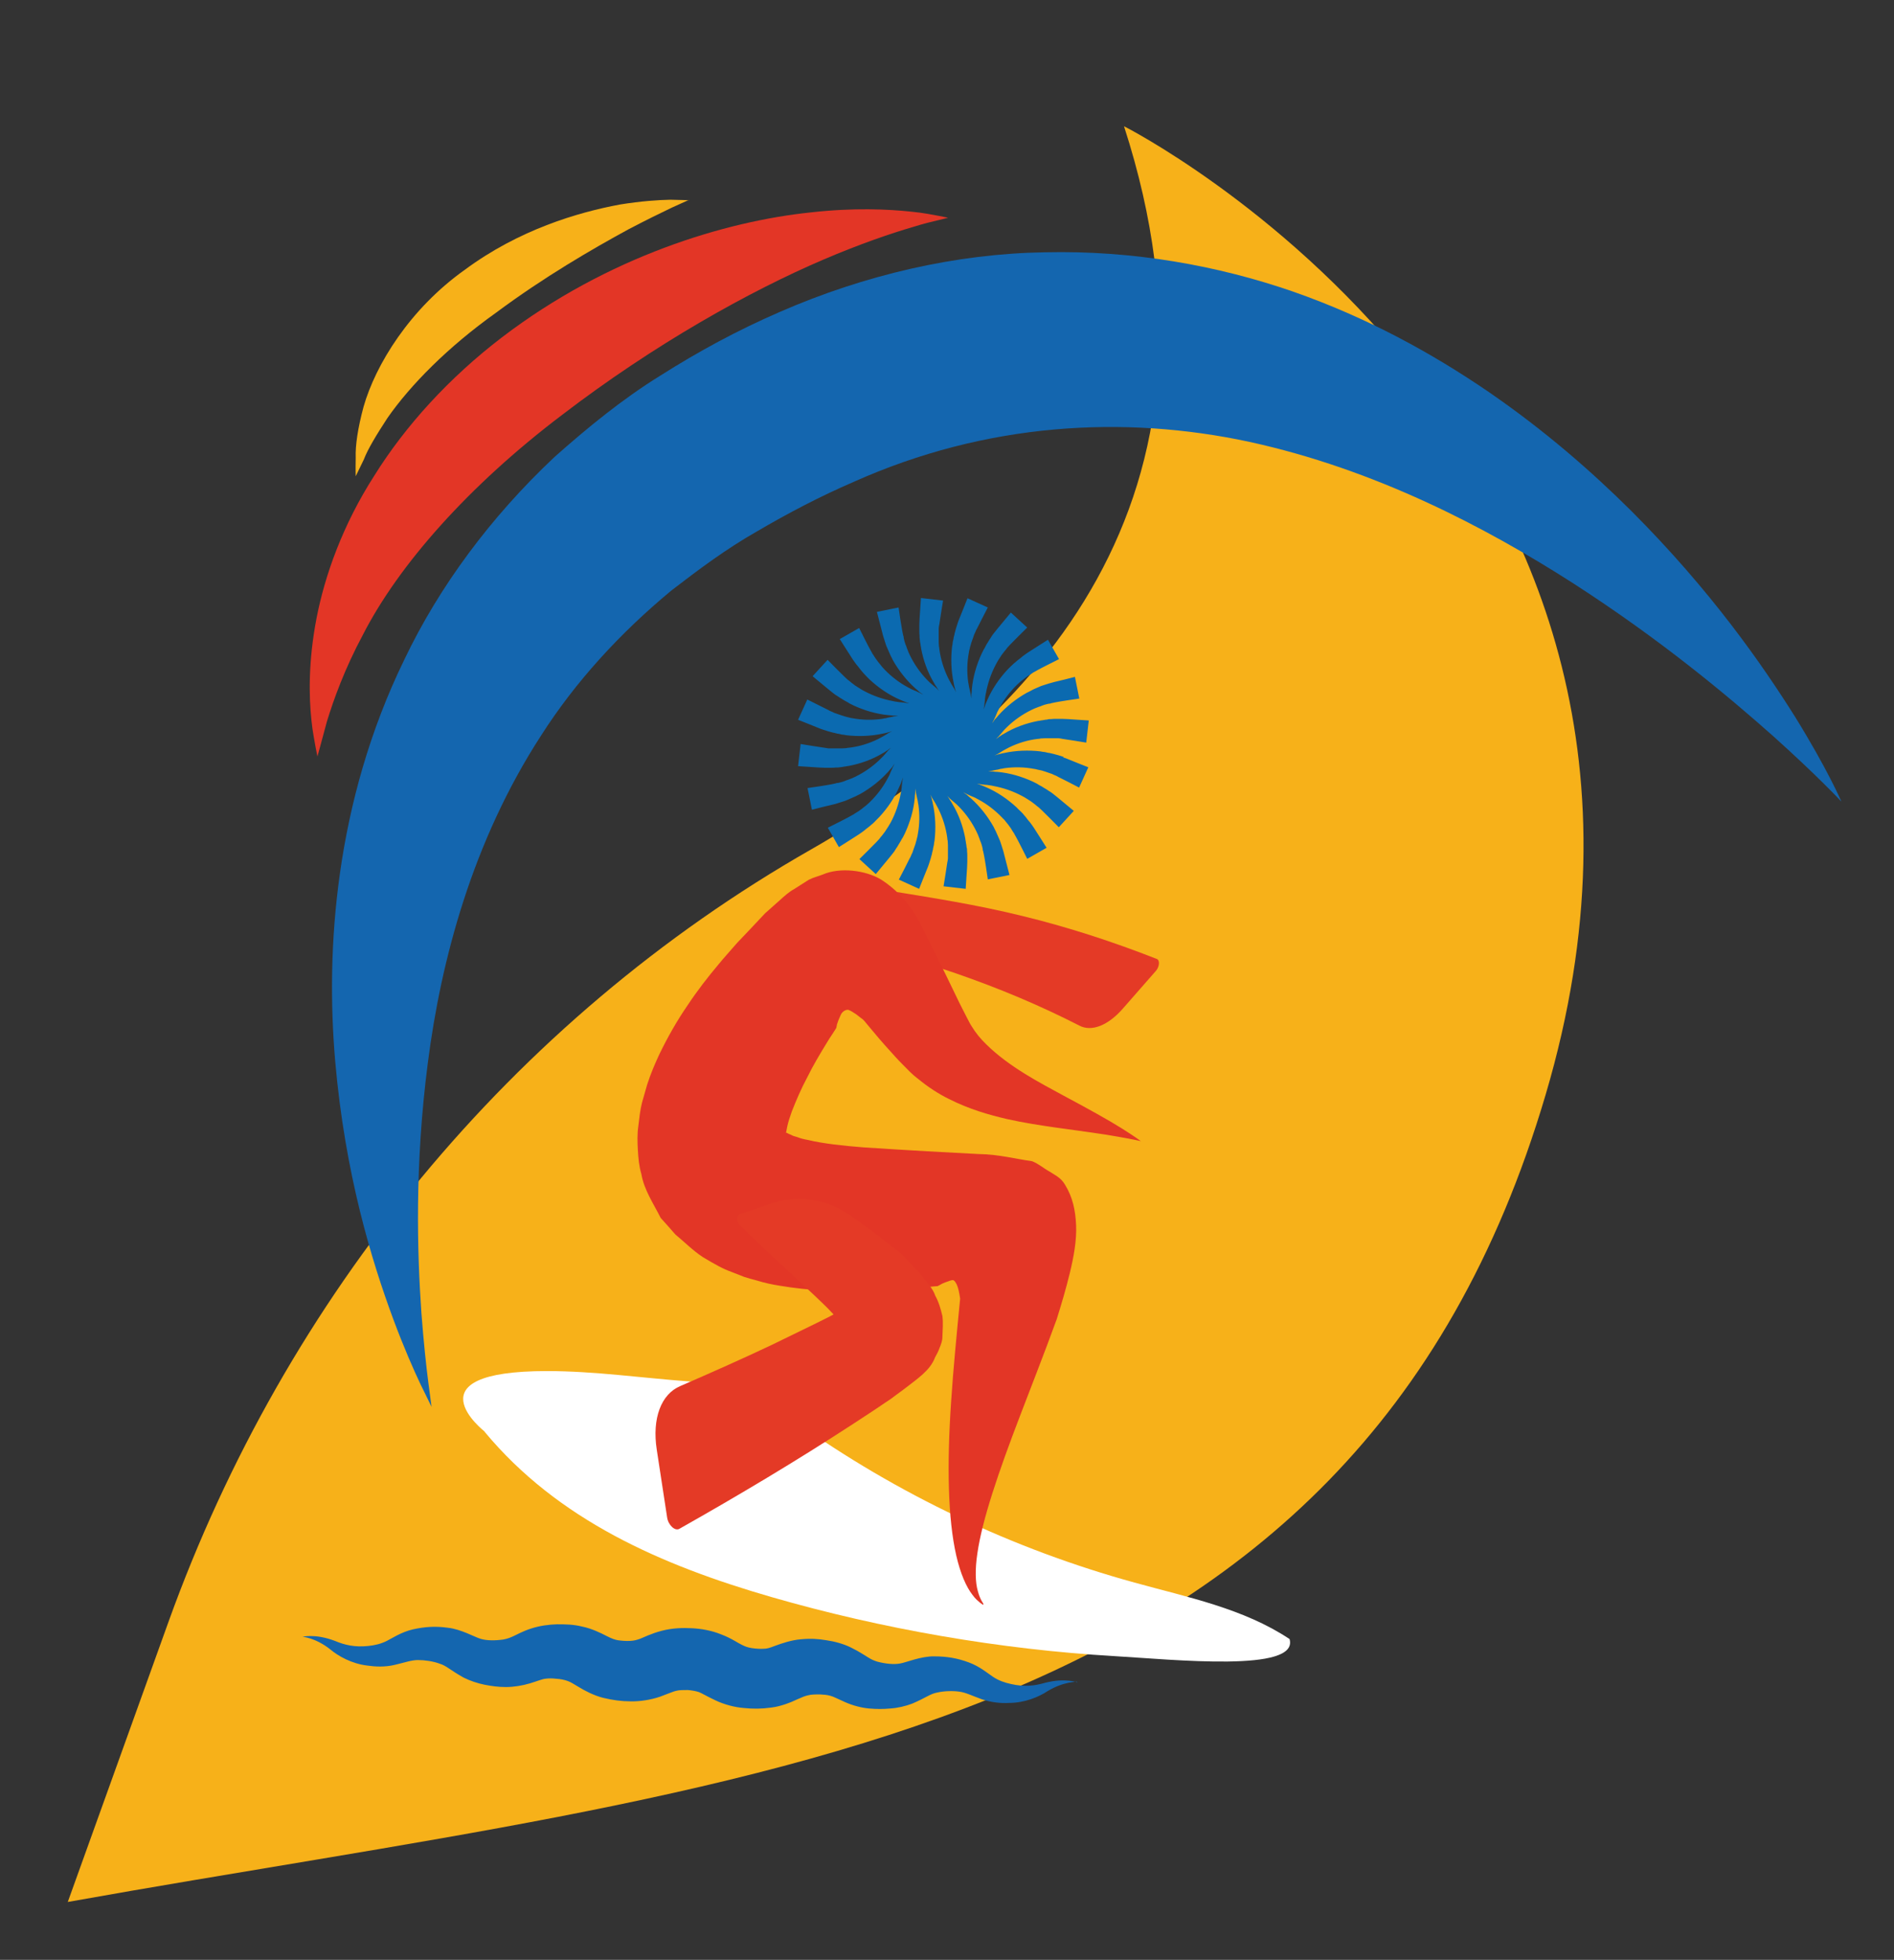 <?xml version="1.0" encoding="UTF-8"?>
<svg id="Layer_1" xmlns="http://www.w3.org/2000/svg" version="1.1" viewBox="0 0 821.6 849.8">
  <rect x="0" y="0" width="821.6" height="849.8" fill="#333333" stroke="none"/>
  <!-- Generator: Adobe Illustrator 29.0.1, SVG Export Plug-In . SVG Version: 2.1.0 Build 192)  -->
  <defs>
    <style>
      .st0 {
        fill: #e43a26;
      }

      .st1 {
        fill: #0b6ab0;
      }

      .st2 {
        fill: #fff;
      }

      .st3 {
        fill: #f7b119;
      }

      .st4 {
        fill: #e33626;
      }

      .st5 {
        fill: #1466af;
      }
    </style>
  </defs>
  <path class="st3" d="M487.7,54.8s267,135.2,182.8,419.8c-84.1,284.6-345.7,297.3-641.1,350.1l43.7-121.5c50.7-140.8,148.6-260.6,278.6-334.8,97.6-55.7,188.1-152.5,135.9-313.6"/>
  <path class="st2" d="M210.2,620.8c31.8,38.3,76.7,57.9,124.5,71.7,47.8,13.8,99,22.7,148.7,25.6,25.7,1.5,80.2,7.2,76-7.4-20-13.3-44.2-18.1-67.3-24.5-52.7-14.5-102.9-38.3-147.4-70-7.1-5.1-14.2-10.4-22.5-13.4-7.4-2.6-15.3-3.2-23.1-3.8-20.6-1.5-41.2-4.5-61.8-4.5-60.7,0-27.1,26.2-27.1,26.2"/>
  <path class="st0" d="M384.8,386.1c19.1,3.1,39,6.2,58.8,11.1,19.8,4.8,39.3,11.2,58.2,18.6,1.4.5,1.2,3.4-.4,5.2l-14.2,16.2c-6.5,7.5-13.7,10.3-19,7.5-17.2-8.8-34.9-16.2-53.4-22.6-18.5-6.4-37.9-11.5-57.6-18.4-1.4-.5-1.9-2.2-1-3.2,2.2-2.2,4.4-4.4,6.6-6.7,5.5-5.8,14-9.2,22.1-7.9"/>
  <path class="st4" d="M426.5,695.9s-.4-.3-1.3-.9c-.8-.7-2.1-1.7-3.3-3.4-2.7-3.4-5.3-9.3-7.1-17.2-3.6-15.8-4.1-39-2.2-66.8.9-13.8,2.4-29,3.9-44.5-.4-2.7-.8-4.7-1.5-6.2-.4-.7-.7-1.4-1.4-1.8-1-.2-2.3.6-3.2.8-1,.4-1.8.7-2.4,1.1l-.9.5h-.2c-.1.2,0,.2-.7.2l-3.4.3c-9.3.7-19,1.5-29.6,1.7-10.6.2-21.9,0-34.9-2.2-3.2-.5-6.6-1.2-10.1-2.3-1.8-.5-3.5-.9-5.3-1.5l-5.6-2.2c-3.7-1.3-7.2-3.3-12.4-6.4-4.4-2.9-7.9-6.5-11.9-9.8-2.1-2.4-4.3-4.9-6.4-7.2-3.1-6.2-7.2-12.1-8.4-19.1-1-3.4-1.3-6.8-1.5-10.3-.2-3.5-.3-7,.2-10.4.4-3.4.8-7.1,1.6-10.2l2.2-7.7c1.5-4.7,3.3-8.9,5.2-13,3.8-7.9,7.9-15,12.3-21.4,4.3-6.5,8.9-12.4,13.7-18.1,1.1-1.4,2.4-2.8,3.6-4.2l4.2-4.8c4.1-4.3,8.2-8.6,12.2-12.9l6.3-5.6c2.1-1.9,4.1-3.7,6.3-4.9l6.3-4c2.1-1.1,4.1-1.5,6.1-2.3,7.3-3.2,18.5-2,25.5,2.3,6.2,4,12.2,10.1,16.9,19.1,3.7,7.5,7.4,14.8,10.9,21.9,2.1,4.3,4.1,8.5,6.1,12.6,1,1.9,1.9,3.8,2.9,5.7.8,1.4,1.4,2.9,2.3,4.2,1.7,2.8,3.8,5.4,6.3,7.8,9.9,9.8,23.3,16.7,33.8,22.4,10.7,5.7,19.3,10.5,24.9,14,5.6,3.5,8.4,5.6,8.4,5.6,0,0-3.4-.8-9.8-1.9-6.4-1.2-15.8-2.4-27.9-4.1-6.1-.9-12.9-1.9-20.5-3.6-7.6-1.8-16-4.1-25.1-8.7-4.5-2.2-9.1-5.2-13.6-8.9-2.3-1.7-4.3-3.9-6.5-6.1-2.2-2.2-3.5-3.7-5.3-5.7-3.4-3.7-6.7-7.6-10-11.6-2.1-2.7-2.2-2.3-3-3l-1.8-1.4c-1.3-.8-2.2-1.5-3.3-1.9-1.2-.3-2.9.8-3.5,2.4-.7,1.5-1.2,2.8-1.5,3.8-.1.5-.2,1-.3,1.5.1,0-1.1,1.8-1.8,2.9-.8,1.2-1.6,2.4-2.3,3.6-3,4.9-6,9.9-8.5,15-2.7,5-4.8,10-6.7,14.8-.8,2.3-1.6,4.6-2,6.6l-.5,2.5c0,.3,0,.1,0,.2.1,0,.3,0,.3,0h0s0,0,0,0c-.7-.6.1.2,1.2.6.5.2,1,.4,1.5.7l2,.6c1.2.5,2.8.9,4.5,1.2,6.7,1.6,15.2,2.5,24,3.2,9.4.6,18.6,1.2,27.6,1.7,7.5.4,15,.8,22.4,1.2,8.7.1,15.8,2.1,23.2,3.1,3,1.2,5,3.1,7.6,4.5,2.4,1.6,4.9,2.6,6.7,5.7,3.3,5.4,4.5,10.9,4.8,17.5.3,6.5-1,13.7-2.7,20.7-1.7,7-3.7,13.7-5.7,20.1-5.6,15.4-11,29-15.8,41.6-9.6,25-16.5,45.4-18.6,59.8-1.1,7.2-.9,12.9.2,16.6.5,1.9,1.1,3.2,1.6,4.1.5.9.8,1.3.8,1.3"/>
  <path class="st0" d="M367.9,526.3c5.9,4.2,11.9,8.5,18,13.4l2.9,2.3c1.5,1,2.9,2.2,4,3.6,2.4,2.6,5.2,5.1,7.2,7.8,2.2,2.7,4.7,5.4,5.7,8.4,1.6,2.9,2.4,5.9,3.1,8.8.4,3,.1,6,0,9.2,0,1.6-.6,3.1-1.2,4.6-.5,1.5-1.3,2.9-2,4.2-2.1,5.7-7.9,9.4-13.4,13.7l-4.2,3.1c-1.2,1-3.3,2.3-4,2.8l-4.6,3.1-9.3,6.1c-24.7,16.1-49.9,31.1-75.4,45.5-1.9,1.1-4.8-1.6-5.3-4.9l-4.5-29.4c-2.1-13.6,1.9-24.1,10.2-27.6,13.4-5.8,26.7-11.7,39.8-17.9l19.5-9.5,4.8-2.4,2.3-1.2c0,0,0,0,0,0h0c0,0,0-.1,0-.2h0s0,0,0,0c0,0,0,.1-.7-.7-2.2-2.4-4.8-4.8-7.4-7.3-10.5-9.9-21.8-20-32.7-30.8-1.6-1.6-1.2-4.1.6-4.7,4.2-1.3,8.4-2.8,12.7-4.3,10.8-3.9,23.8-2.6,33.9,4.5"/>
  <path class="st1" d="M461.4,328.2c-.6-.2-1.5-.5-2.2-.7-.7-.2-1.5-.4-2.2-.6-.4-.1-1.2-.3-1.7-.4-.5,0-1.5-.3-2-.4-.5,0-1.5-.2-2-.3-5.2-.6-10.6-.4-15.7.7-.6.1-1.5.3-2.2.5-.2,0-.6.2-.8.2-.2,0-.8.3-1.2.4,1.1-.5,2.2-1.1,3.2-1.8.4-.2,1.1-.7,1.6-.9.4-.2,1.1-.6,1.5-.8,3.9-1.9,8.1-3.2,12.4-3.7.3,0,1.1-.1,1.4-.2.5,0,1.4-.1,1.9-.1.4,0,1.3,0,1.7,0,.6,0,1.5,0,2.1,0h.9s.5,0,.5,0h.5c.5,0,1.4.2,1.9.3,1.4.2,8.6,1.3,10.2,1.6l1.1-9.6c-.7,0-8.6-.6-9.1-.6-.8,0-1.8-.1-2.6-.1s-1.6,0-2.3,0c-.7,0-1.6,0-2.3.1-.5,0-1.2,0-1.7.2-.5,0-1.5.2-2,.3-.5,0-1.5.3-2,.3-5.2,1-10.2,2.8-14.7,5.5-.6.3-1.4.8-1.9,1.2-.2,0-.6.4-.7.5-.1,0-.7.5-1,.7.9-.8,1.7-1.7,2.5-2.7.3-.4.9-1,1.2-1.4.3-.3.9-.9,1.2-1.2,3.1-3,6.7-5.5,10.6-7.4.3-.1,1-.5,1.3-.6.5-.2,1.3-.5,1.8-.7.4-.1,1.2-.4,1.6-.6.6-.2,1.4-.5,2-.6l.9-.2h.5c0-.1.5-.2.5-.2.5-.1,1.3-.3,1.9-.4,1.4-.3,8.6-1.4,10.2-1.6l-1.9-9.4c-.6.2-8.3,2.1-8.9,2.2-.8.2-1.7.5-2.5.7-.6.2-1.5.5-2.2.7-.7.2-1.5.5-2.1.8-.4.2-1.1.5-1.6.7-.5.2-1.3.6-1.8.9-.4.2-1.3.7-1.8.9-4.6,2.6-8.8,5.9-12.3,9.8-.4.5-1,1.2-1.5,1.7-.1.1-.4.5-.5.7,0,.1-.5.7-.7,1,.6-1.1,1.1-2.2,1.6-3.3.2-.5.5-1.2.7-1.7.2-.4.6-1.1.8-1.5,2-3.8,4.7-7.3,7.8-10.3.2-.2.8-.7,1.1-1,.4-.3,1-.9,1.5-1.2.3-.3,1-.8,1.3-1,.5-.4,1.2-.9,1.8-1.2l.8-.5.4-.3.4-.2c.5-.3,1.2-.7,1.6-.9,1.2-.7,7.8-4,9.2-4.7l-4.8-8.4c-.6.4-7.3,4.6-7.7,4.9-.7.4-1.5,1-2.1,1.4-.5.4-1.3.9-1.8,1.4-.5.4-1.3,1-1.8,1.4-.3.3-.9.8-1.3,1.1-.4.4-1.1,1-1.5,1.4-.3.3-1.1,1.1-1.4,1.4-3.6,3.9-6.6,8.3-8.7,13.1-.3.6-.6,1.5-.9,2.1,0,.2-.2.6-.3.8,0,.2-.3.8-.4,1.2.2-1.2.4-2.4.5-3.6,0-.5.1-1.3.2-1.8,0-.4.2-1.2.3-1.7.8-4.3,2.2-8.4,4.2-12.2.2-.3.5-1,.7-1.3.3-.5.7-1.2,1-1.6.2-.4.7-1,.9-1.4.4-.5.9-1.2,1.3-1.7l.6-.7.3-.4.3-.4c.4-.4.9-1,1.3-1.4.9-1,6.2-6.2,7.3-7.3l-7.1-6.5c-.4.5-5.5,6.6-5.8,7-.5.6-1.1,1.4-1.6,2-.4.5-1,1.3-1.3,1.9-.4.6-.9,1.3-1.2,1.9-.2.4-.7,1-.9,1.5-.2.5-.7,1.3-1,1.8-.2.4-.7,1.4-.9,1.8-2.2,4.8-3.7,9.9-4.2,15.2,0,.7-.1,1.6-.2,2.2,0,.2,0,.7,0,.8,0,.2,0,.9,0,1.2-.2-1.2-.4-2.4-.7-3.6-.1-.5-.3-1.3-.4-1.8,0-.4-.2-1.2-.3-1.7-.6-4.3-.5-8.7.3-12.9,0-.3.2-1.1.3-1.4.1-.5.3-1.4.5-1.9.1-.4.3-1.2.5-1.6.2-.6.5-1.4.7-2l.3-.9.2-.4.2-.4c.2-.5.5-1.3.8-1.7.6-1.3,4-7.8,4.7-9.2l-8.8-4c-.2.6-3.2,8-3.4,8.5-.3.7-.7,1.7-.9,2.4-.2.6-.5,1.5-.7,2.2-.2.7-.4,1.5-.6,2.2,0,.4-.3,1.2-.4,1.7,0,.5-.3,1.4-.4,2,0,.5-.2,1.5-.3,2-.6,5.2-.4,10.6.7,15.7.1.6.3,1.5.5,2.2,0,.2.2.6.2.8,0,.2.3.8.4,1.2-.5-1.1-1.1-2.2-1.8-3.2-.2-.4-.7-1.1-.9-1.6-.2-.4-.6-1.1-.8-1.5-1.9-3.9-3.2-8.1-3.8-12.4,0-.3-.1-1.1-.2-1.4,0-.5-.1-1.4-.1-1.9,0-.4,0-1.3,0-1.7,0-.6,0-1.5,0-2.1v-1s0-.5,0-.5v-.5c0-.5.2-1.4.3-1.9.2-1.4,1.3-8.6,1.6-10.2l-9.6-1.1c0,.7-.6,8.6-.6,9.1,0,.8-.1,1.8-.1,2.6s0,1.6,0,2.3c0,.7,0,1.6.1,2.3,0,.5,0,1.2.1,1.7,0,.5.2,1.5.3,2,0,.5.3,1.5.3,2,1,5.2,2.8,10.2,5.5,14.7.3.6.8,1.4,1.2,1.9,0,.2.4.6.4.7,0,.1.5.7.7,1-.8-.9-1.7-1.7-2.7-2.5-.4-.3-1-.9-1.4-1.2-.3-.3-.9-.9-1.2-1.2-3-3.1-5.5-6.7-7.4-10.6-.1-.3-.5-1-.6-1.3-.2-.5-.5-1.3-.7-1.8-.1-.4-.4-1.2-.6-1.6-.2-.6-.5-1.4-.6-2l-.2-.9v-.5c-.1,0-.2-.5-.2-.5-.1-.5-.3-1.3-.4-1.9-.3-1.4-1.4-8.6-1.6-10.2l-9.4,1.9c.2.6,2.1,8.3,2.3,8.9.2.8.4,1.7.7,2.5.2.6.5,1.5.7,2.2.2.7.5,1.5.8,2.1.2.4.5,1.1.7,1.6.2.5.6,1.3.8,1.8.2.4.7,1.3.9,1.8,2.6,4.6,5.9,8.8,9.8,12.3.5.4,1.2,1,1.7,1.5.1.1.5.4.7.5.1,0,.7.5,1,.7-1.1-.6-2.2-1.1-3.3-1.6-.5-.2-1.2-.5-1.7-.7-.4-.2-1.1-.6-1.5-.8-3.8-2-7.3-4.7-10.3-7.8-.2-.2-.7-.8-1-1.1-.3-.4-.9-1.1-1.2-1.5-.3-.3-.8-1-1-1.3-.4-.5-.9-1.2-1.2-1.7l-.5-.8-.3-.4-.2-.4c-.3-.5-.7-1.2-.9-1.6-.7-1.2-4-7.8-4.7-9.2l-8.4,4.8c.4.6,4.6,7.3,4.9,7.7.4.7,1,1.5,1.4,2.1.4.5.9,1.3,1.4,1.8.4.5,1,1.3,1.4,1.8.3.4.8.9,1.1,1.3.4.4,1,1.1,1.4,1.5.3.3,1.1,1.1,1.4,1.4,3.9,3.6,8.3,6.6,13.1,8.7.6.3,1.5.6,2.1.9.2,0,.6.2.8.3.2,0,.8.3,1.2.4-1.2-.2-2.4-.4-3.6-.5-.5,0-1.3-.1-1.8-.2-.4,0-1.2-.2-1.7-.3-4.3-.8-8.4-2.2-12.2-4.2-.3-.2-1-.5-1.3-.7-.4-.3-1.2-.7-1.6-1-.4-.2-1-.7-1.4-.9-.5-.4-1.2-.9-1.7-1.3l-.7-.6-.4-.3-.4-.3c-.4-.4-1-.9-1.4-1.3-1-.9-6.2-6.2-7.3-7.3,0,0-6.5,7.1-6.5,7.1.5.4,6.6,5.5,7,5.8.6.5,1.4,1.1,2,1.6.5.4,1.3,1,1.9,1.3.6.4,1.3.9,1.9,1.2.4.2,1,.7,1.5.9.4.2,1.3.7,1.7,1,.4.2,1.4.7,1.8.9,4.8,2.2,9.9,3.7,15.2,4.2.7,0,1.6.2,2.2.2.2,0,.7,0,.8,0,.2,0,.9,0,1.2,0-1.2.2-2.4.4-3.6.7-.5,0-1.3.3-1.8.4-.4,0-1.2.2-1.7.3-4.3.6-8.7.5-12.9-.3-.3,0-1.1-.2-1.4-.3-.5-.1-1.3-.3-1.9-.5-.4-.1-1.2-.4-1.6-.5-.6-.2-1.4-.5-2-.7l-.9-.3-.4-.2-.4-.2c-.5-.2-1.3-.5-1.7-.8-1.2-.6-7.8-3.9-9.2-4.6l-4,8.8c.6.2,8,3.2,8.5,3.4.7.3,1.7.7,2.4.9.6.2,1.5.5,2.2.7.7.2,1.5.4,2.2.6.4,0,1.2.3,1.7.4.5,0,1.5.3,2,.4.5,0,1.5.2,2,.3,5.2.6,10.6.4,15.7-.7.6-.1,1.5-.3,2.2-.5.2,0,.6-.2.8-.2.2,0,.8-.3,1.2-.4-1.1.5-2.2,1.1-3.2,1.8-.4.2-1.1.7-1.6.9-.4.2-1.1.6-1.5.8-3.9,1.9-8.1,3.2-12.4,3.7-.3,0-1.1.1-1.4.2-.5,0-1.4.1-1.9.1-.4,0-1.3,0-1.7,0-.6,0-1.5,0-2.1,0h-.9c0,0-.5,0-.5,0h-.5c-.5-.1-1.4-.2-1.9-.3-1.4-.2-8.6-1.3-10.2-1.6l-1.1,9.6c.7,0,8.6.6,9.1.6.8,0,1.8.1,2.6.1.7,0,1.6,0,2.3,0,.7,0,1.6,0,2.3-.1.5,0,1.2,0,1.7-.1.5,0,1.5-.2,2-.3.5,0,1.5-.3,2-.3,5.2-1,10.2-2.8,14.7-5.5.6-.3,1.4-.8,1.9-1.2.2,0,.6-.4.7-.5.1,0,.7-.5,1-.7-.9.8-1.7,1.7-2.5,2.7-.3.4-.9,1-1.2,1.3-.3.3-.9.9-1.2,1.2-3.1,3-6.7,5.5-10.6,7.4-.3.1-1,.5-1.3.6-.5.2-1.3.5-1.8.7-.4.1-1.2.4-1.6.6-.6.2-1.4.5-2,.6l-.9.2h-.5c0,.1-.5.2-.5.2-.5.1-1.3.3-1.9.4-1.4.3-8.6,1.4-10.2,1.6l1.9,9.4c.6-.2,8.3-2.1,8.9-2.2.8-.2,1.7-.4,2.5-.7.6-.2,1.5-.5,2.2-.7.7-.2,1.5-.5,2.1-.8.4-.2,1.1-.5,1.6-.7.5-.2,1.3-.6,1.8-.8.4-.2,1.3-.7,1.8-.9,4.6-2.6,8.8-5.9,12.3-9.8.4-.5,1-1.2,1.5-1.7.1-.1.4-.5.5-.7,0-.1.5-.7.7-1-.6,1.1-1.1,2.2-1.6,3.3-.2.4-.5,1.2-.7,1.7-.2.4-.6,1.1-.8,1.5-2,3.8-4.7,7.3-7.8,10.3-.2.2-.8.7-1.1,1-.4.3-1,.9-1.5,1.2-.3.3-1,.8-1.3,1-.5.4-1.2.9-1.8,1.2l-.8.5-.4.3-.4.2c-.5.3-1.2.7-1.6.9-1.2.7-7.8,4-9.2,4.7l4.8,8.4c.6-.4,7.3-4.6,7.7-4.9.7-.4,1.5-1,2.1-1.4.5-.4,1.3-.9,1.8-1.4.5-.4,1.3-1,1.8-1.4.3-.3.9-.8,1.3-1.1.4-.4,1.1-1,1.4-1.4.3-.3,1.1-1.1,1.4-1.4,3.6-3.9,6.6-8.3,8.7-13.1.3-.6.6-1.4.9-2.1,0-.2.2-.6.3-.8,0-.2.3-.8.4-1.2-.2,1.2-.4,2.4-.5,3.6,0,.5-.1,1.3-.2,1.8,0,.4-.2,1.2-.3,1.7-.8,4.3-2.2,8.4-4.2,12.2-.2.3-.5.9-.7,1.2-.3.5-.7,1.2-1,1.6-.2.4-.7,1-.9,1.4-.4.5-.9,1.2-1.3,1.7l-.6.7-.3.4-.3.4c-.4.4-.9,1-1.3,1.4-.9,1-6.2,6.2-7.3,7.3l7.1,6.5c.4-.5,5.5-6.6,5.8-7,.5-.6,1.1-1.4,1.6-2,.4-.5,1-1.3,1.3-1.9.4-.6.9-1.3,1.2-1.9.2-.4.7-1.1.9-1.5.2-.4.7-1.3,1-1.7.2-.4.7-1.4.9-1.8,2.2-4.8,3.7-9.9,4.2-15.1,0-.7.1-1.6.2-2.2,0-.2,0-.7,0-.8,0-.2,0-.9,0-1.2.2,1.2.4,2.4.7,3.6.1.5.3,1.3.4,1.8,0,.4.2,1.2.3,1.7.6,4.3.5,8.7-.3,12.9,0,.3-.2,1.1-.3,1.4-.1.5-.3,1.3-.5,1.9-.1.4-.3,1.2-.5,1.6-.2.6-.5,1.4-.7,2l-.3.9-.2.4-.2.4c-.2.5-.5,1.3-.8,1.7-.6,1.2-3.9,7.8-4.7,9.2l8.8,4c.2-.6,3.2-8,3.4-8.5.3-.7.7-1.7.9-2.4.2-.6.5-1.5.7-2.2.2-.7.4-1.5.6-2.2,0-.4.3-1.2.4-1.7,0-.5.3-1.5.4-2,0-.5.2-1.5.3-2,.6-5.2.4-10.6-.7-15.7-.1-.6-.3-1.5-.5-2.2,0-.2-.2-.7-.2-.8,0-.2-.3-.8-.4-1.2.5,1.1,1.1,2.2,1.8,3.2.2.4.7,1.1.9,1.6.2.4.6,1.1.8,1.5,1.9,3.9,3.2,8.1,3.8,12.4,0,.3.1,1.1.2,1.4,0,.5.1,1.4.1,1.9,0,.4,0,1.3,0,1.7,0,.6,0,1.5,0,2.1v.9s0,.5,0,.5v.5c0,.5-.2,1.4-.3,1.9-.2,1.4-1.3,8.6-1.6,10.2l9.6,1.1c0-.7.6-8.6.6-9.1,0-.8.1-1.8.1-2.6s0-1.6,0-2.3c0-.7,0-1.6-.1-2.3,0-.5,0-1.2-.2-1.7,0-.5-.2-1.5-.3-2,0-.5-.3-1.5-.3-2-1-5.2-2.8-10.2-5.5-14.7-.3-.6-.8-1.4-1.2-1.9,0-.2-.4-.6-.4-.7,0-.1-.5-.7-.7-1,.8.9,1.7,1.7,2.7,2.5.4.3,1,.9,1.4,1.2.3.3.9.9,1.2,1.2,3,3.1,5.5,6.7,7.4,10.6.1.3.5,1,.6,1.3.2.5.5,1.3.7,1.8.1.4.4,1.2.6,1.6.2.6.5,1.4.6,2l.2.9v.5c.1,0,.2.5.2.5.1.5.3,1.3.4,1.9.3,1.4,1.4,8.6,1.6,10.2l9.4-1.9c-.2-.6-2.1-8.3-2.3-8.9-.2-.8-.4-1.7-.7-2.5-.2-.6-.5-1.5-.7-2.2-.2-.7-.5-1.5-.8-2.1-.2-.4-.5-1.1-.7-1.6-.2-.5-.6-1.3-.8-1.8-.2-.4-.7-1.3-.9-1.8-2.6-4.6-5.9-8.8-9.8-12.3-.5-.4-1.2-1-1.7-1.5-.1-.1-.5-.4-.7-.5s-.7-.5-1-.7c1.1.6,2.2,1.1,3.3,1.6.5.2,1.2.5,1.7.7.4.2,1.1.6,1.5.8,3.8,2,7.3,4.7,10.3,7.8.2.2.7.8,1,1,.3.4.9,1.1,1.2,1.5.3.3.8,1,1,1.3.4.5.9,1.2,1.2,1.8l.5.8.3.4.2.4c.3.5.7,1.2.9,1.6.7,1.2,4,7.8,4.7,9.2l8.4-4.8c-.4-.6-4.6-7.3-4.9-7.7-.4-.7-1-1.5-1.4-2.1-.4-.5-.9-1.3-1.4-1.8-.4-.5-1-1.2-1.4-1.8-.3-.3-.8-.9-1.1-1.3-.4-.4-1-1.1-1.4-1.4-.4-.3-1.1-1.1-1.4-1.4-3.9-3.6-8.3-6.6-13.1-8.7-.6-.3-1.5-.6-2.1-.9-.2,0-.6-.2-.8-.3-.2,0-.8-.3-1.2-.4,1.2.2,2.4.4,3.6.5.5,0,1.3.1,1.8.2.4,0,1.2.2,1.7.3,4.3.8,8.4,2.2,12.2,4.2.3.2,1,.5,1.3.7.4.3,1.2.7,1.6,1,.4.2,1,.7,1.4.9.5.4,1.2.9,1.7,1.3l.7.6.4.3.4.3c.4.4,1,.9,1.4,1.3,1,.9,6.2,6.2,7.3,7.3l6.5-7.1c-.5-.4-6.6-5.5-7-5.8-.6-.5-1.4-1.1-2-1.6-.5-.4-1.3-1-1.9-1.3-.6-.4-1.3-.9-1.9-1.2-.4-.2-1-.7-1.5-.9-.4-.2-1.3-.7-1.7-1-.4-.2-1.4-.7-1.8-.9-4.8-2.2-9.9-3.7-15.2-4.2-.7,0-1.6-.1-2.2-.2-.2,0-.7,0-.8,0-.2,0-.9,0-1.2,0,1.2-.2,2.4-.4,3.6-.7.5,0,1.3-.3,1.8-.4.4,0,1.2-.2,1.7-.3,4.3-.6,8.7-.5,12.9.3.3,0,1.1.2,1.4.3.5.1,1.3.3,1.9.4.4.1,1.2.4,1.6.5.6.2,1.4.5,2,.7l.9.3.4.2.4.2c.5.2,1.3.5,1.7.8,1.2.6,7.8,3.9,9.2,4.7l4-8.8c-.6-.2-8-3.2-8.5-3.4-.7-.3-1.7-.7-2.4-.9"/>
  <path class="st5" d="M467,729.1c.1.3-5.3-.2-12.6,4.2-3.6,2.4-9.8,5.1-16.8,5.1-3.4.2-7.6-.2-11.7-1.6-4.2-1.5-7.1-3-9.8-3.3-2.7-.4-6.6-.3-9.6.4-3.1.6-4.7,2.2-10.8,4.8-2.9,1.1-6.3,1.9-9.4,2.1-3.2.3-6,.3-9.4,0-3.3-.3-7-1.3-10.2-2.7-3.2-1.4-5.2-2.5-6.5-2.8-1.4-.4-2.7-.5-4.5-.6-1.9,0-3.8,0-5.2.4-1.4.3-2.3.7-4.8,1.8-2.5,1.2-6.9,3-11.1,3.5-4.3.6-8,.6-11.9.2-3.9-.3-8.6-1.5-12.5-3.4-4-1.9-5.9-3.1-7-3.5-1.2-.4-2.6-.7-4.8-.9-2.1,0-3.7,0-4.9.3-1.2.2-3.1,1.1-7.2,2.6-4.1,1.4-8.9,2.1-12.8,2-3.9,0-7.6-.5-11.8-1.5-4.1-1-8.4-3.3-10.8-4.8-2.4-1.4-3.2-2-4.6-2.5-1.3-.5-3.2-.9-5.1-1-1.8-.2-3.2-.2-4.6,0-1.3.1-3.4,1-6.7,2-3.3,1-7.1,1.6-10.4,1.6-3.4,0-6.2-.4-9.3-1-3-.6-6.3-1.7-9.1-3.1-5.9-3.3-7.4-5.1-10.3-6-2.9-1.1-6.7-1.6-9.5-1.6-2.8,0-5.8,1.1-10.1,2.1-4.2,1-8.4.8-11.8.3-6.9-.8-12.8-4.2-16.1-7-6.7-5.3-12.2-5.4-12.1-5.6-.1.3,5.1-1.5,14.1,1.9,4.3,1.8,8.6,2.8,14.4,2.2,2.9-.3,5.5-.9,8.1-2.2,2.4-1.2,6.2-3.8,11.3-5,5-1.1,9.6-1.5,15.2-.7,5.7.6,11.7,4.1,14.2,4.8,2.6.8,6.3.8,9.8.3,1.6-.3,2.8-.7,4.3-1.4,1.6-.7,4.1-2.2,7.9-3.4,3.7-1.2,7.6-1.7,11.1-1.8,3.5,0,7,0,11,1,4,.8,8.1,2.8,10.6,4.1,2.4,1.2,3.3,1.5,4.8,1.8,1.4.2,3.4.4,5.3.3,1.9-.1,2.8-.4,4.3-.9,1.4-.5,4.8-2.3,9.5-3.5,4.6-1.2,9.1-1.3,13-1.1,3.9.2,8.4.9,12.8,2.7,4.5,1.7,7.5,3.9,8.9,4.5,1.4.7,2.4,1.1,4.2,1.4,1.9.3,3.9.4,5.3.3,1.4,0,2.4-.3,5-1.3,2.7-1,7.1-2.5,11.1-2.8,4.1-.4,7.5-.2,11,.4,3.5.5,7.4,1.5,10.8,3.2,3.5,1.7,5.9,3.4,7.3,4.2,1.4.9,2.5,1.4,4.1,1.9,3.4.9,7.1,1.3,9.8.8,2.6-.4,9.1-3.2,14.8-3.1,5.6,0,10.1.8,15,2.6,4.9,1.8,8.3,4.8,10.6,6.3,2.4,1.6,5,2.5,7.8,3.1,5.7,1.3,10.1.8,14.6-.5,9.3-2.4,14.3,0,14.2-.3"/>
  <path class="st5" d="M798.7,347.5s-10-10.8-29.5-28.3c-19.6-17.4-48.6-41.7-86.8-66.3-38.1-24.4-85.9-49.4-140.4-61.3-54.4-11.7-114.2-8.4-171.8,17.4-14.4,6.2-28.5,13.6-41.8,21.4-13.4,7.6-25.4,16.6-37.1,25.6-22.6,18.7-41.8,39.8-56.5,62.8-29.9,46-43.5,97.6-49.2,142-5.8,44.7-4.6,82.5-2.8,108.5,1,13,2.1,23.2,3,30.1.9,6.9,1.4,10.6,1.4,10.6,0,0-1.6-3.3-4.7-9.6-3-6.3-7.2-15.8-11.9-28.4-9.3-25.1-20.9-62.7-25.2-111.9-2.1-24.6-2.1-52.1,2.1-81.7,4.2-29.5,12.7-61.3,28-92.6,15-31.4,37.3-61.6,65.1-87.7,14.2-12.6,29.3-25,45.8-35.2,16.4-10.4,33.5-19.7,52-27.7,36.7-16,76.3-25.2,114.8-25.8,38.5-.9,75.2,5.8,107.6,17,32.4,11.3,60.6,26.9,84.9,43.5,24.3,16.7,44.7,34.5,62,51.7,34.6,34.6,56.9,66.8,71.1,89.4,14.1,22.8,19.9,36.4,19.9,36.4"/>
  <path class="st4" d="M411.3,94.4s-1.4.4-4,1c-2.6.6-6.4,1.5-11.2,3-9.6,2.8-23.1,7.4-39,14.2-31.8,13.6-73.2,36.6-113.4,67.4-40.4,30.6-70.7,64.9-86.2,95.1-8,14.9-12.8,28.3-15.7,37.8-2.6,9.7-4.1,15.1-4.1,15.1,0,0-.3-1.4-.8-4-.4-2.6-1.3-6.6-1.8-11.7-1.1-10.2-1.4-25.5,2.2-44.2,3.6-18.6,11.4-40.6,25.1-61.9,13.4-21.5,32.4-42.4,55.3-59.9,46.1-35.2,97.3-50.4,134-54.2,18.5-2.1,33.6-1.4,43.8-.3,5.1.5,9,1.3,11.7,1.8,2.6.5,4,.8,4,.8"/>
  <path class="st3" d="M298.8,86.7s-2.7,1.2-7.3,3.3c-4.6,2.2-11.2,5.4-19,9.5-15.6,8.5-36.5,20.6-57.2,36-21.1,15-37.3,31.5-47.2,45.7-4.7,7.2-8.5,13.4-10.3,18.1-2.2,4.5-3.5,7.2-3.5,7.2,0,0-.1-2.8,0-8-.2-5.3.9-12.8,3.4-22.1,5.2-18.3,20.1-42.5,43.9-59.4,23.5-17.4,49-24.9,67.2-28.3,9.2-1.5,16.8-2,22-2.1,5.1.1,8.1.2,8.1.2"/>
</svg>